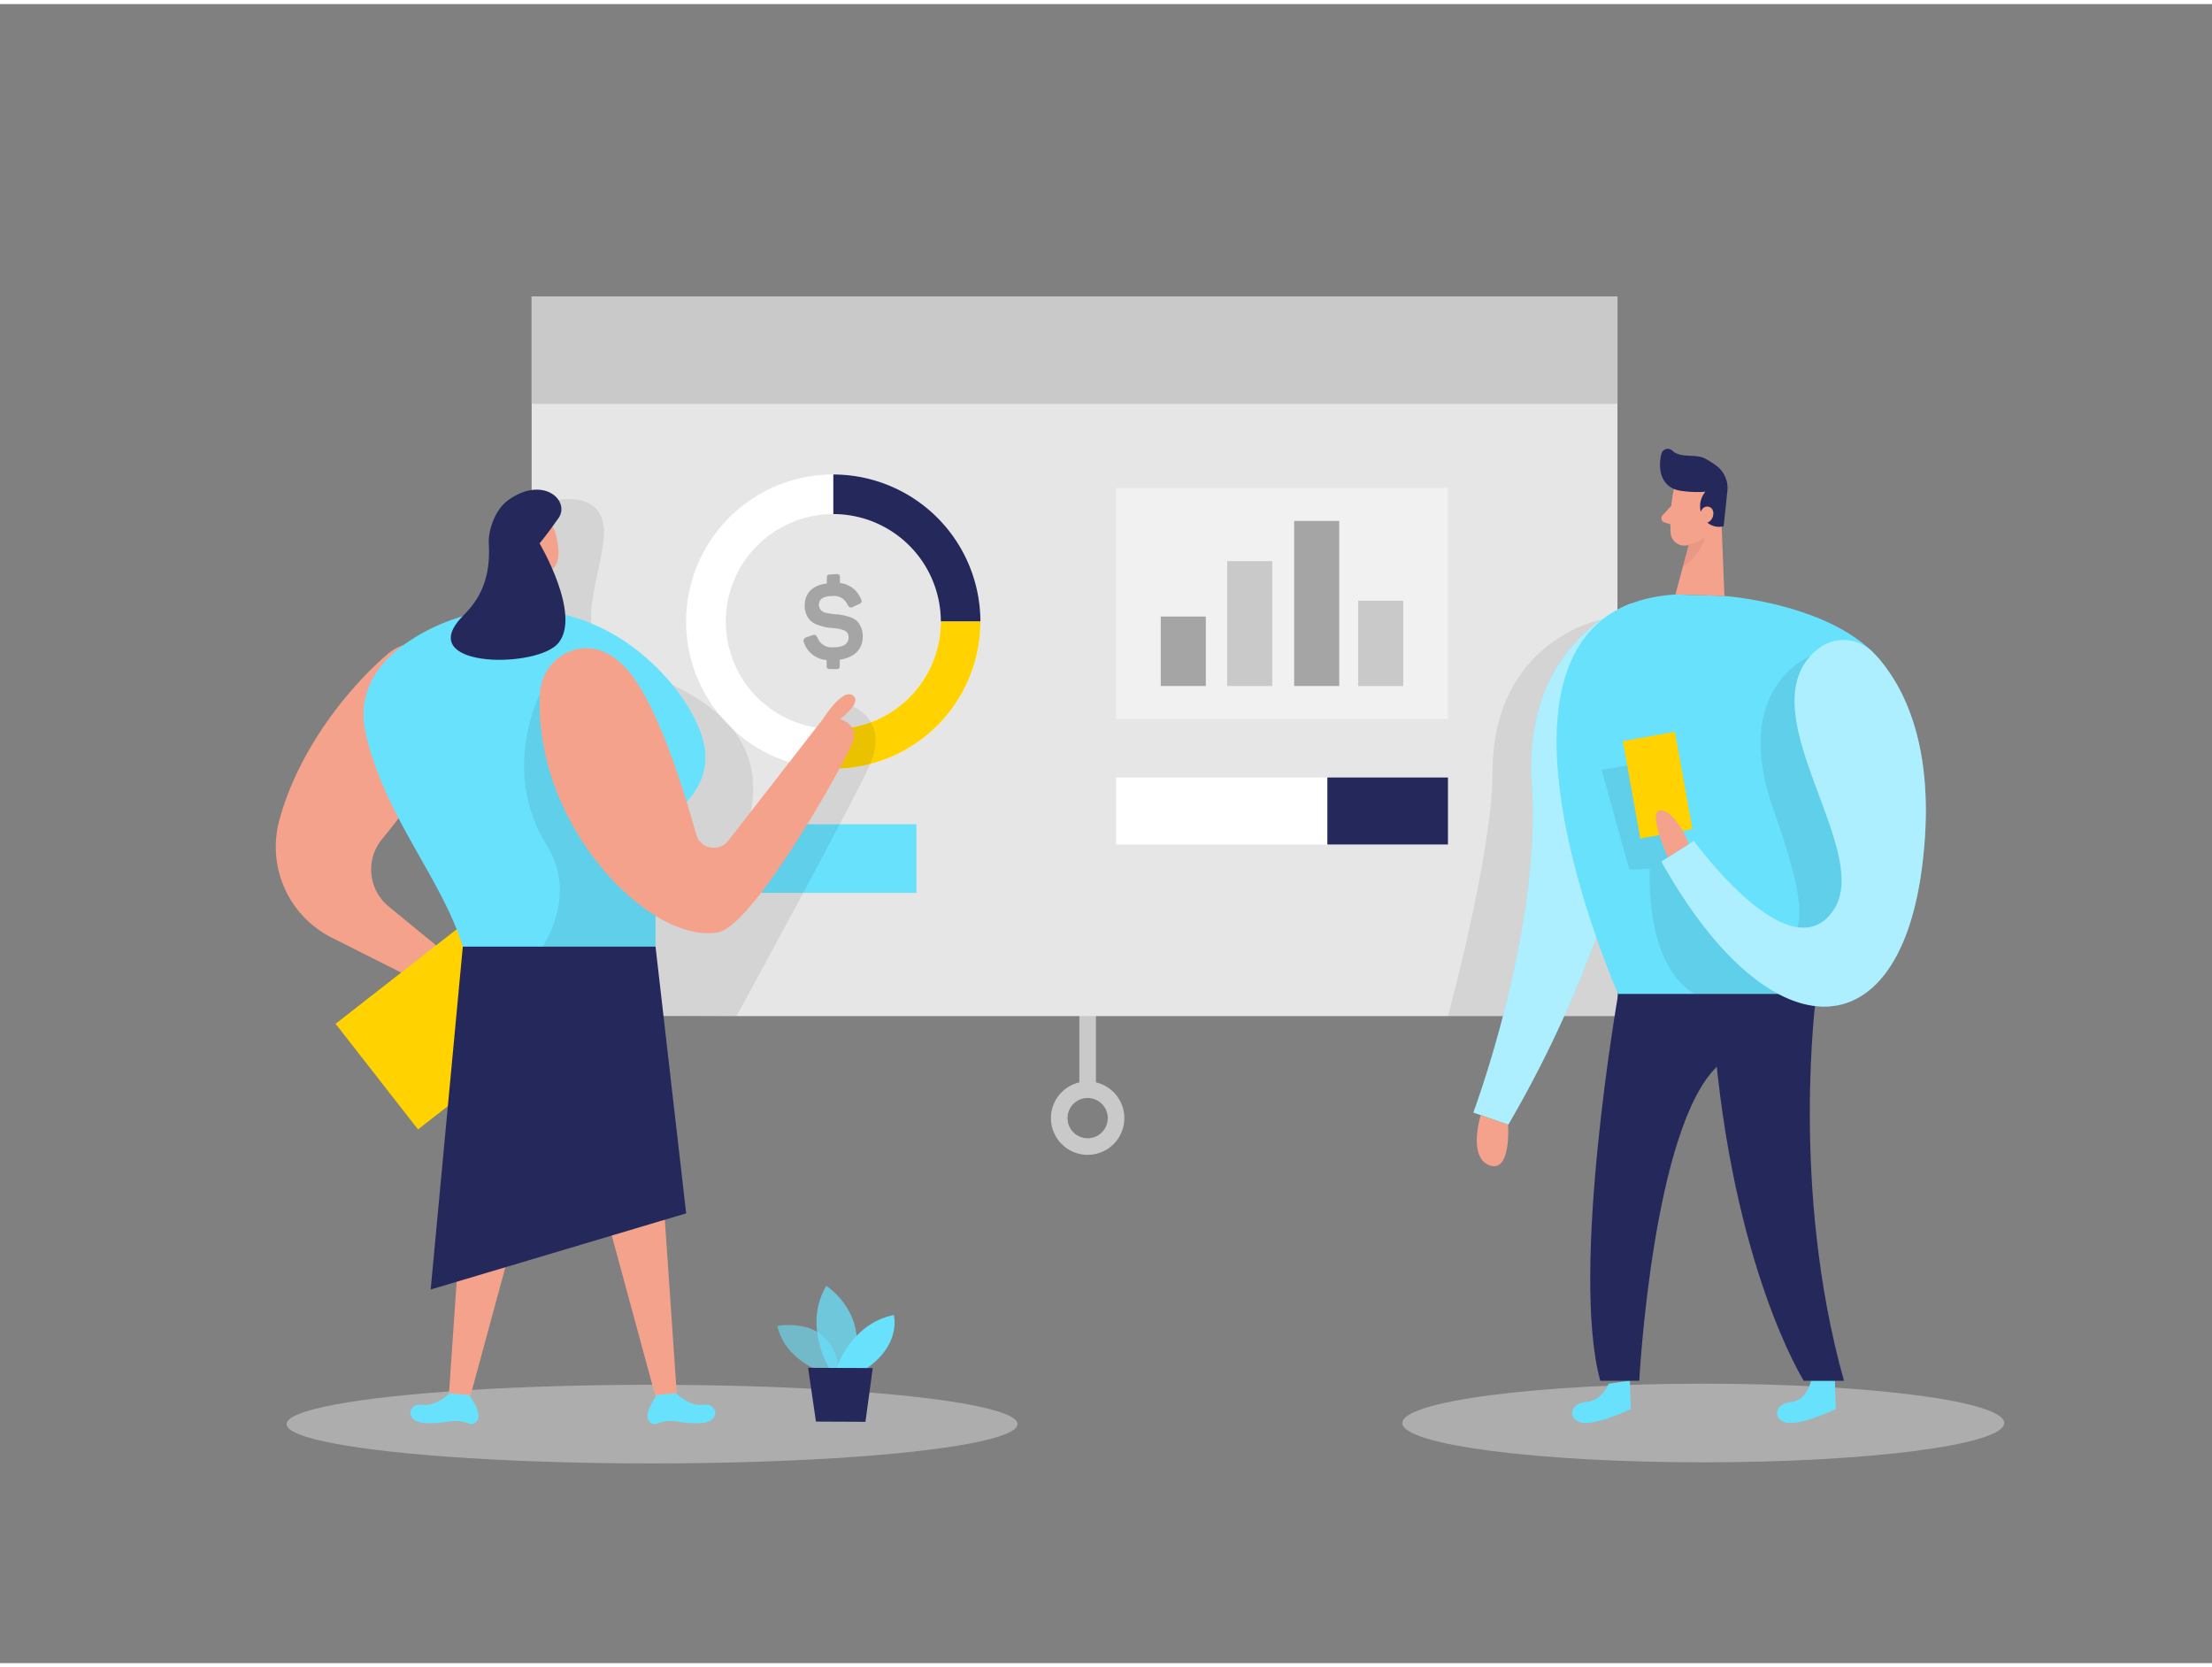 <svg id="Layer_1" data-name="Layer 1" xmlns="http://www.w3.org/2000/svg" viewBox="0 0 400 300" width="406" height="306" class="illustration styles_illustrationTablet__1DWOa"><rect x="0" y="0" width="400" height="300" fill="#808080" stroke="none"/><title>#121_team presentation_twocolour</title><line x1="196.68" y1="170.44" x2="196.68" y2="196.31" fill="none" stroke="#c9c9c9" stroke-miterlimit="10" stroke-width="3"></line><circle cx="196.68" cy="201.45" r="5.14" fill="none" stroke="#c9c9c9" stroke-miterlimit="10" stroke-width="3"></circle><rect x="96.14" y="52.86" width="196.35" height="130.14" fill="#e6e6e6"></rect><rect x="96.14" y="52.86" width="196.35" height="19.43" fill="#c9c9c9"></rect><path d="M289.6,111.28S269.89,115,269.89,139c0,14.43-8.05,44-8.05,44H292.5V117.93Z" opacity="0.08"></path><ellipse cx="308.01" cy="256.58" rx="54.42" ry="7.11" fill="#e6e6e6" opacity="0.45"></ellipse><ellipse cx="117.91" cy="256.78" rx="66.09" ry="7.11" fill="#e6e6e6" opacity="0.45"></ellipse><path d="M290.88,249.48s-1.17,3.09-4,3.29-3.6,2.93-1.08,3.69,9.09-2.4,9.09-2.4l-.15-5.15Z" fill="#68e1fd"></path><path d="M327.5,248.91s-.74,3.66-3.56,3.86-3.59,2.93-1.07,3.69,9.09-2.4,9.09-2.4l-.15-5.15Z" fill="#68e1fd"></path><polygon points="118.65 196.9 122.43 252 118.92 253.23 104.93 201.67 118.65 196.9" fill="#f4a28c"></polygon><path d="M122.3,251.2s2.3,2.44,4.93,2.08,3.35,3.35-.94,3.33a22.8,22.8,0,0,1-4-.33,7,7,0,0,0-3.58.44,1.15,1.15,0,0,1-1.25-.38c-1.33-1.31,1.35-4.84,1.35-4.84Z" fill="#68e1fd"></path><polygon points="84.92 196.9 81.14 252 84.65 253.23 98.64 201.67 84.92 196.9" fill="#f4a28c"></polygon><path d="M81.26,251.2s-2.29,2.44-4.93,2.08-3.34,3.35,1,3.33a22.89,22.89,0,0,0,4-.33,6.94,6.94,0,0,1,3.57.44,1.16,1.16,0,0,0,1.26-.38c1.33-1.31-1.35-4.84-1.35-4.84Z" fill="#68e1fd"></path><path d="M295,108.39s-19.75,6.57-18,32.86-10.57,59.19-10.57,59.19l6.31,2.2A209.69,209.69,0,0,0,295,148.14C302.53,117.31,295,108.39,295,108.39Z" fill="#68e1fd"></path><path d="M295,108.39s-19.75,6.57-18,32.86-10.57,59.19-10.57,59.19l6.31,2.2A209.69,209.69,0,0,0,295,148.14C302.53,117.31,295,108.39,295,108.39Z" fill="#fff" opacity="0.46"></path><path d="M303,106.75l8.86.28s27.31,1.91,31.45,18-14.83,54-14.83,54H292.63S261.63,109.47,303,106.75Z" fill="#68e1fd"></path><path d="M302.69,87.68a30.39,30.39,0,0,0-.57,8.11,2.47,2.47,0,0,0,2.77,2.11,5.43,5.43,0,0,0,4.7-3.56l2-4.07a4.39,4.39,0,0,0-1.36-4.89C307.67,83.09,303.15,84.73,302.69,87.68Z" fill="#f4a28c"></path><polygon points="311.19 91.01 311.83 107.03 302.97 106.75 306.07 95.21 311.19 91.01" fill="#f4a28c"></polygon><path d="M303.87,88a19.78,19.78,0,0,0,4.52.18,4.09,4.09,0,0,0-.53,4.45,3.32,3.32,0,0,0,3.83,1.79l.66-6.25a5,5,0,0,0-2-4.71,16.9,16.9,0,0,0-2-1.27c-1.71-.93-4.48,0-5.95-1.45a1.18,1.18,0,0,0-1.95.55c-.51,1.86-.52,4.89,1.92,6.23A4.59,4.59,0,0,0,303.87,88Z" fill="#24285b"></path><path d="M328.45,179s-4.81,35,5,69.95h-7.27s-13-20.6-16.31-63.12Z" fill="#24285b"></path><path d="M307.36,92.45s.25-1.86,1.64-1.55,1,3-.91,3Z" fill="#f4a28c"></path><path d="M302.21,90.73l-1.57,1.71a.78.78,0,0,0,.34,1.28l1.82.57Z" fill="#f4a28c"></path><path d="M305.28,97.7a5.79,5.79,0,0,0,3.05-1.35s-.47,2.89-4,5.39Z" fill="#ce8172" opacity="0.31"></path><path d="M292.63,179s-8.75,49.9-3.25,69.95h7.05s2.43-46.27,14.32-57.07L328.45,179Z" fill="#24285b"></path><path d="M327.35,117.93s-14.54,5.53-6.61,27.86,5,25-3.38,23.51-19-32.31-19-32.31l-8.73,1.47,5,18.06,3.73-.15s-1.16,17,8,22.59h22.14L340,167V136.84Z" opacity="0.08"></path><path d="M328.85,116.53a7.43,7.43,0,0,1,9.86.72c4.91,5,11.77,16.34,8.84,38.9-4.41,33.93-27.83,33.44-47.12-1.1l5.88-3.74s17.66,24.45,25.37,12.33C338.68,152.65,315.24,127.18,328.85,116.53Z" fill="#68e1fd"></path><rect x="294.96" y="132.3" width="9.57" height="17.89" transform="translate(-20.21 55.08) rotate(-10.16)" fill="#ffd200"></rect><path d="M328.85,116.53a7.43,7.43,0,0,1,9.86.72c4.91,5,11.77,16.34,8.84,38.9-4.41,33.93-27.83,33.44-47.12-1.1l5.88-3.74s17.66,24.45,25.37,12.33C338.68,152.65,315.24,127.18,328.85,116.53Z" fill="#fff" opacity="0.46"></path><path d="M305.41,151.88s-2.23-5.79-5-6.08,1.18,8.5,1.18,8.5Z" fill="#f4a28c"></path><path d="M267.76,200.91s-2.39,7.61,1.58,9.07,3.37-7.34,3.37-7.34Z" fill="#f4a28c"></path><path d="M150.69,138.27a26.61,26.61,0,1,1,26.6-26.61A26.64,26.64,0,0,1,150.69,138.27Zm0-46.05a19.44,19.44,0,1,0,19.44,19.44A19.46,19.46,0,0,0,150.69,92.22Z" fill="#fff"></path><path d="M150.69,138.27a26.58,26.58,0,0,1-17.65-6.7l4.75-5.36a19.4,19.4,0,0,0,12.9,4.89Z" fill="#fff"></path><path d="M177.29,111.66h-7.16a19.46,19.46,0,0,0-19.44-19.44V85.06A26.63,26.63,0,0,1,177.29,111.66Z" fill="#24285b"></path><path d="M150.69,138.27V131.1a19.46,19.46,0,0,0,19.44-19.44h7.16A26.64,26.64,0,0,1,150.69,138.27Z" fill="#ffd200"></path><rect x="135.66" y="148.31" width="30.05" height="12.41" fill="#68e1fd"></rect><path d="M151.27,103.06c.48,0,.62.16.62.63v1a4.6,4.6,0,0,1,3.78,2.85c.25.5.14.77-.41,1l-1,.45c-.47.23-.7.13-1-.37a2.6,2.6,0,0,0-2.63-1.58c-1.75,0-2.55.52-2.55,1.69a1.55,1.55,0,0,0,1.42,1.37,11.41,11.41,0,0,0,1.48.23,9.52,9.52,0,0,1,2.73.53,3.82,3.82,0,0,1,1.21.66,3.94,3.94,0,0,1,1.09,2.88c0,2.24-1.5,3.76-4.15,4.15v1.06c0,.48-.14.64-.62.64h-1.13c-.47,0-.63-.16-.63-.64v-1a4.68,4.68,0,0,1-4.11-3.17.66.66,0,0,1,.47-.94l1-.37c.51-.19.74-.06,1,.45a2.7,2.7,0,0,0,2.78,1.73c1.89,0,2.83-.6,2.83-1.81a1.27,1.27,0,0,0-.88-1.28,7.53,7.53,0,0,0-2-.39,9,9,0,0,1-2.75-.59,4,4,0,0,1-1.19-.68,3.72,3.72,0,0,1-1.11-2.79c0-2.22,1.4-3.7,4-4v-1c0-.47.16-.63.63-.63Z" fill="#a5a5a5"></path><path d="M101,89.66s8.84-1.79,8.18,6.69-6.34,18.79,3.07,22.8S144,129.5,133.4,153.29l18.73-27.08s9.69,2,4.85,12.06S133.18,183,133.18,183l-23.35.37-6.17-37.46-12.34-37.1Z" opacity="0.08"></path><rect x="201.82" y="87.49" width="60.02" height="41.78" fill="#fff" opacity="0.44"></rect><rect x="201.82" y="139.85" width="60.02" height="12.12" fill="#fff"></rect><rect x="240.03" y="139.85" width="21.81" height="12.12" fill="#24285b"></rect><rect x="209.9" y="110.75" width="8.15" height="12.56" fill="#a5a5a5"></rect><rect x="245.61" y="107.89" width="8.15" height="15.42" fill="#c9c9c9"></rect><rect x="221.91" y="100.73" width="8.15" height="22.58" fill="#c9c9c9"></rect><rect x="234.03" y="93.46" width="8.15" height="29.85" fill="#a5a5a5"></rect><polygon points="96.67 102.5 95.65 108.42 90.31 108.81 93.56 99.33 96.67 102.5" fill="#f4a28c"></polygon><path d="M70.15,117.5C63,123.59,53.91,134.88,50.5,147.63A18.38,18.38,0,0,0,60,168.82l23.43,11.79,3-4.19L70.29,163.18A8.63,8.63,0,0,1,69.09,151c5.3-6.42,12.6-16.63,14.34-25.88A8.12,8.12,0,0,0,70.15,117.5Z" fill="#f4a28c"></path><path d="M94.8,93.74a3.56,3.56,0,0,1,5.65,1.91c.72,2.72,1.22,6.69-1.93,7-4.82.5-5.66-5.71-5.66-5.71A6.56,6.56,0,0,1,94.8,93.74Z" fill="#f4a28c"></path><rect x="64.51" y="171.26" width="34.3" height="24.23" transform="translate(-95.54 89.07) rotate(-37.97)" fill="#ffd200"></rect><path d="M114.18,116.07a35.16,35.16,0,0,0-40.42-.72c-5.33,3.63-9.43,9-7.55,16.89,4.4,18.41,18.5,30.54,18.94,46.72l33.39-2.24V155.88a14.23,14.23,0,0,1,4.54-10.5c2.92-2.68,5.81-7.06,3.83-13.06C125.15,127,120.59,120.78,114.18,116.07Z" fill="#68e1fd"></path><path d="M95.73,98.21s-.5-1.24-1.48-.39.33,2.24,1.1,2S95.73,98.21,95.73,98.21Z" fill="#f4a28c"></path><path d="M97.65,124.75S90.44,138.53,98.81,152s-7.49,26.58-7.49,26.58l27.22-1.83V164.84Z" opacity="0.08"></path><path d="M82.8,111.66c1.6-2,6.14-5,5.59-14.14-.12-1.94.87-5.93,3.52-7.83,6.34-4.54,11.28.13,9.08,3.27s-3.42,4.56-3.42,4.56,7.61,12.84,3.42,18C97.26,120.09,76.17,120.09,82.8,111.66Z" fill="#24285b"></path><path d="M97.65,124.75a8.6,8.6,0,0,1,7.51-8.24c2.44-.25,5.3.55,8.19,3.76,5.36,6,10.12,21.14,12.54,29.88a3.31,3.31,0,0,0,5.8,1.14l17.12-22s3.43-5.54,5.36-4.31-2.26,4.31-2.26,4.31,3.41.88,2.26,4.18-17.78,33.14-24.29,34.37C117.64,170.15,96.43,148.52,97.65,124.75Z" fill="#f4a28c"></path><polygon points="83.69 170.44 118.54 170.44 124.08 218.67 77.88 232.44 83.69 170.44" fill="#24285b"></polygon><path d="M149.09,247.47s-7-1.91-8.53-8.44c0,0,10.86-2.19,11.17,9Z" fill="#68e1fd" opacity="0.58"></path><path d="M150,246.78s-4.89-7.75-.58-15c0,0,8.26,5.24,4.59,15Z" fill="#68e1fd" opacity="0.73"></path><path d="M151.22,246.78s2.58-8.17,10.41-9.72c0,0,1.46,5.31-5.07,9.75Z" fill="#68e1fd"></path><polygon points="146.13 246.6 147.55 256.32 156.5 256.36 157.82 246.65 146.13 246.6" fill="#24285b"></polygon></svg>